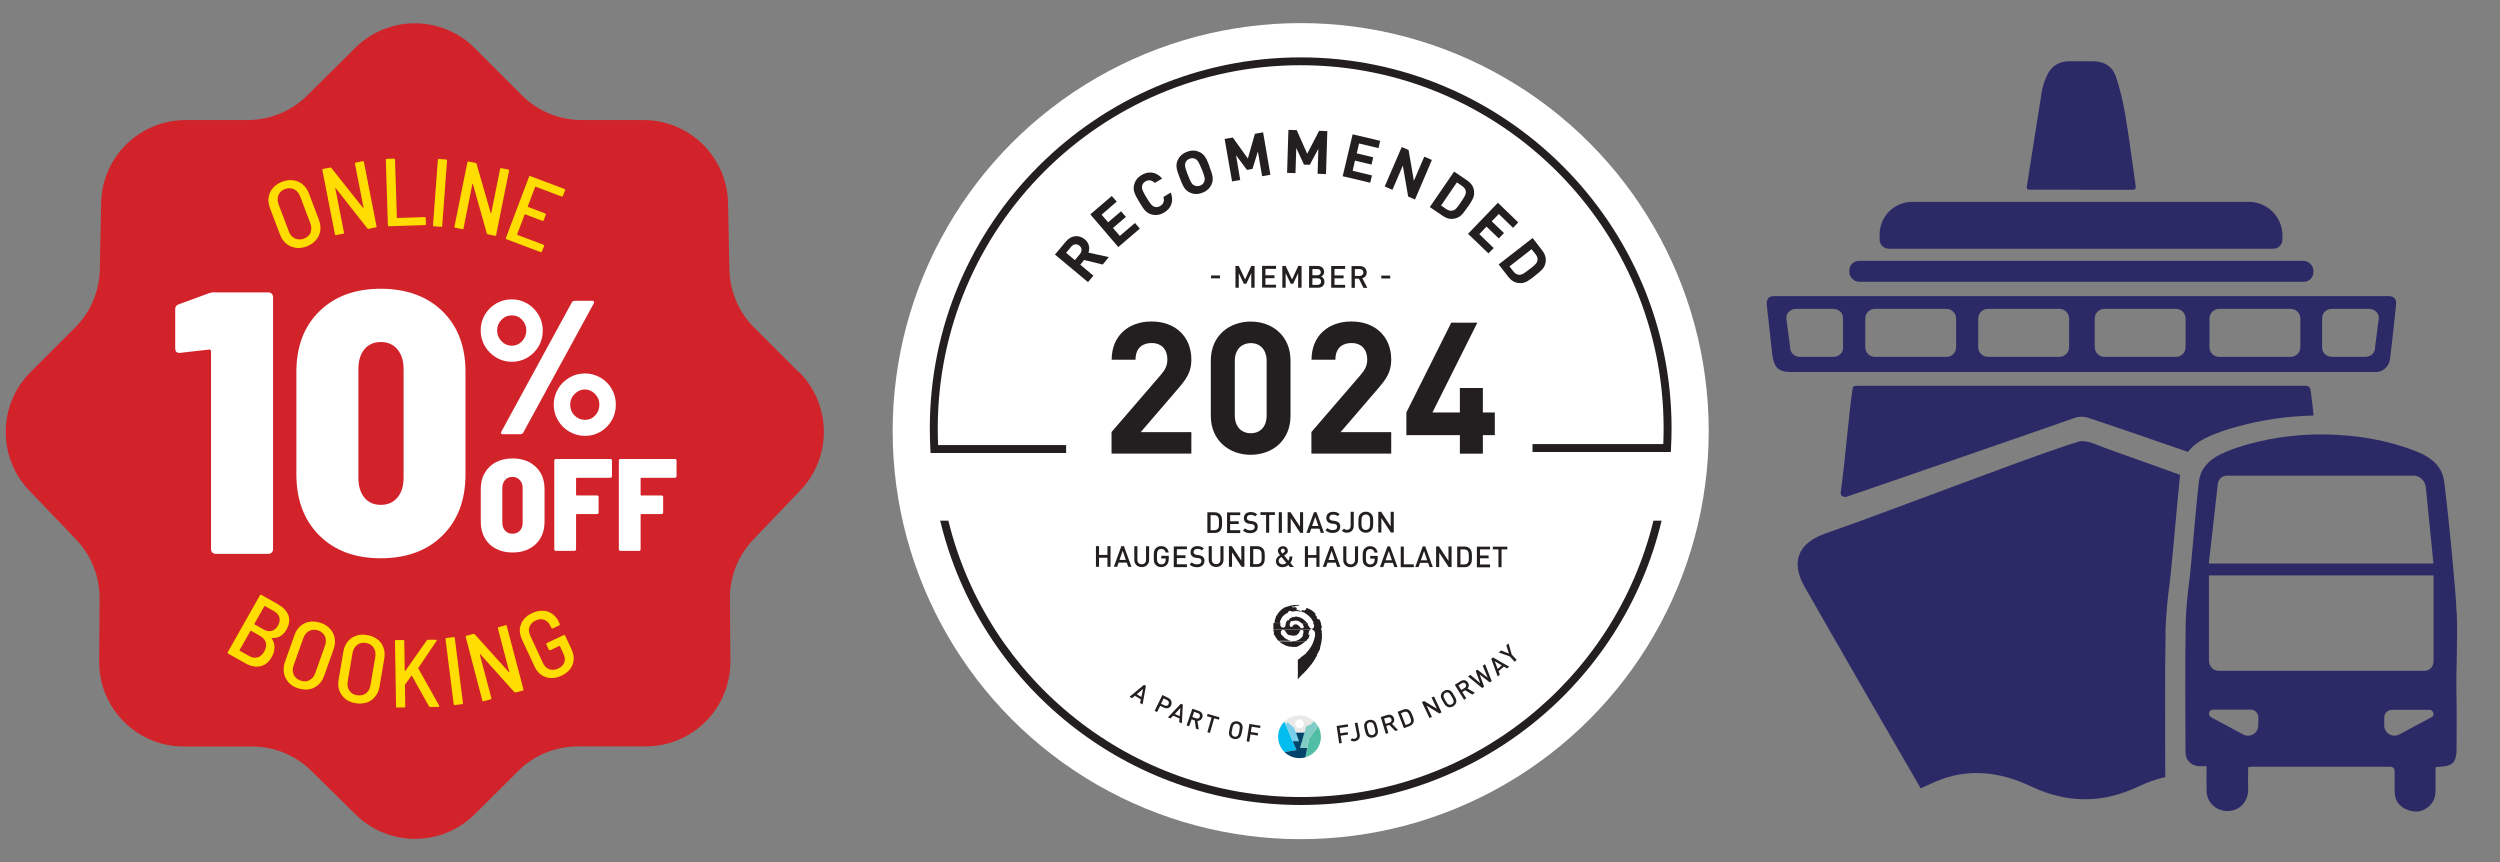 <?xml version="1.0" encoding="UTF-8"?><svg id="a" xmlns="http://www.w3.org/2000/svg" width="226.15" height="78.01" viewBox="0 0 226.15 78.01"><rect x="0" y="0" width="226.15" height="78.01" fill="#808080" stroke="none"/><path d="m72.25,33.66l-4.03-4.03c-1.4-1.4-2.2-3.28-2.24-5.26l-.12-6.01c-.09-4.17-3.49-7.5-7.65-7.5h-5.59c-2.03,0-3.98-.81-5.41-2.24l-4.27-4.27c-2.98-2.98-7.81-2.99-10.81-.02l-4.34,4.31c-1.43,1.42-3.37,2.22-5.39,2.22h-5.6c-4.17,0-7.57,3.33-7.65,7.5l-.12,6.01c-.04,1.98-.84,3.86-2.24,5.26l-4.03,4.03c-2.94,2.94-3,7.7-.12,10.71l4.24,4.43c1.38,1.44,2.14,3.36,2.13,5.35l-.04,5.67c-.03,4.25,3.4,7.71,7.66,7.71h6.16c2.01,0,3.94.79,5.37,2.2l4.01,3.95c2.99,2.95,7.79,2.94,10.77-.02l3.93-3.91c1.43-1.43,3.37-2.23,5.4-2.23h6.14c4.25,0,7.69-3.46,7.66-7.71l-.04-5.67c-.02-1.99.75-3.91,2.13-5.35l4.24-4.43c2.88-3.01,2.83-7.76-.12-10.71h-.03,0Z" fill="#d2232a" stroke-width="0"/><path d="m19.36,26.45h4.93c.11,0,.21.04.29.12s.12.18.12.29v22.83c0,.11-.04.21-.12.29s-.17.12-.29.12h-4.79c-.11,0-.21-.04-.29-.12-.08-.08-.12-.17-.12-.29v-17.93c0-.09-.06-.14-.17-.14l-2.63.3h-.07c-.25,0-.37-.14-.37-.41v-3.55c0-.23.11-.37.34-.44l2.67-.98c.18-.07.35-.1.51-.1h0Z" fill="#fff" stroke-width="0"/><path d="m28.89,48.44c-1.38-1.37-2.08-3.22-2.08-5.54v-9.25c0-2.3.69-4.13,2.08-5.49s3.24-2.04,5.55-2.04,4.2.68,5.59,2.04,2.08,3.19,2.08,5.49v9.25c0,2.32-.69,4.16-2.08,5.54-1.38,1.37-3.25,2.06-5.59,2.06s-4.17-.69-5.55-2.06Zm7.06-3.43c.37-.44.56-1.04.56-1.81v-9.79c0-.76-.19-1.37-.56-1.81s-.87-.66-1.5-.66-1.13.22-1.49.66-.54,1.04-.54,1.81v9.79c0,.77.18,1.37.54,1.81.36.44.86.66,1.49.66s1.13-.22,1.5-.66Z" fill="#fff" stroke-width="0"/><path d="m44.89,32.34c-.43-.25-.77-.6-1.03-1.03-.25-.43-.38-.91-.38-1.42s.13-.99.38-1.42.6-.77,1.03-1.02.9-.37,1.41-.37.97.13,1.4.38.76.6,1.02,1.03c.25.43.38.9.38,1.41s-.12.99-.37,1.42-.59.77-1.02,1.03c-.43.25-.9.38-1.41.38s-.97-.13-1.41-.38h0Zm2.34-1.48c.25-.27.38-.6.38-.97s-.13-.7-.38-.96c-.25-.27-.56-.4-.93-.4s-.68.13-.94.4c-.26.26-.39.59-.39.96s.13.7.39.97.57.41.94.41.68-.14.93-.41Zm-1.9,8.36s-.02-.1.02-.17l6.38-11.7c.06-.09.14-.14.26-.14h1.59c.08,0,.13.02.15.07s.02.1-.02.17l-6.38,11.69c-.06.09-.14.14-.26.14h-1.59c-.08,0-.13-.02-.15-.07h0Zm6.17-.17c-.43-.25-.77-.6-1.03-1.03-.25-.43-.38-.9-.38-1.42s.13-.97.38-1.41c.25-.43.6-.77,1.03-1.03.43-.25.9-.38,1.41-.38s.97.13,1.41.38c.43.25.77.59,1.02,1.03.25.43.37.9.37,1.41s-.12.99-.37,1.42c-.25.43-.58.77-1.01,1.03-.43.25-.9.38-1.41.38s-.97-.13-1.41-.38h-.01Zm2.34-1.47c.25-.26.38-.59.38-.98s-.13-.69-.39-.96-.57-.41-.92-.41-.67.14-.93.41c-.27.27-.4.59-.4.96,0,.39.13.72.39.98s.57.4.94.4.68-.13.93-.4Z" fill="#fff" stroke-width="0"/><path d="m44.86,49.64c-.44-.23-.77-.55-1.01-.97-.24-.42-.36-.91-.36-1.46v-2.99c0-.55.12-1.03.36-1.44.24-.42.58-.74,1.01-.97.44-.23.94-.34,1.51-.34s1.07.11,1.51.34.77.55,1.02.97c.24.42.36.9.36,1.44v2.99c0,.55-.12,1.04-.36,1.46s-.58.74-1.02.97-.94.34-1.51.34-1.07-.11-1.51-.34Zm2.17-1.63c.17-.19.25-.43.25-.73v-3.11c0-.3-.08-.55-.26-.74-.17-.19-.39-.29-.66-.29s-.5.09-.67.28-.25.43-.25.74v3.11c0,.3.08.54.25.73s.39.28.67.28.5-.09.67-.28h0Z" fill="#fff" stroke-width="0"/><path d="m55.32,43.18s-.06.04-.1.04h-3.05s-.06.02-.06.06v1.48s.02.06.06.06h1.84s.07,0,.1.04c.03.03.04.06.04.1v1.4s0,.07-.04.1c-.03.03-.06.04-.1.04h-1.84s-.06.02-.06.06v3.13s0,.07-.04.1c-.03.03-.06.04-.1.04h-1.69s-.07,0-.1-.04-.04-.06-.04-.1v-8.03s0-.07.04-.1c.03-.03.06-.04.1-.04h4.94s.07,0,.1.04c.03.03.04.06.04.1v1.4s0,.07-.04.1c0,0,0,.02,0,.02Z" fill="#fff" stroke-width="0"/><path d="m61.16,43.18s-.06.04-.1.04h-3.05s-.06.02-.06.06v1.48s.02.06.06.06h1.84s.07,0,.1.04c.03.03.04.06.04.1v1.4s0,.07-.04.1c-.03.03-.06.04-.1.04h-1.84s-.06.02-.06.06v3.13s0,.07-.04.1c-.03.03-.06.04-.1.04h-1.69s-.07,0-.1-.04-.04-.06-.04-.1v-8.03s0-.07.04-.1c.03-.03.06-.04.1-.04h4.94s.07,0,.1.04c.03.03.04.06.04.1v1.4s0,.07-.04.1c0,0,0,.02,0,.02Z" fill="#fff" stroke-width="0"/><path d="m26.74,22.41c-.32-.04-.6-.17-.85-.37s-.43-.48-.56-.82l-.91-2.4c-.13-.34-.17-.66-.12-.98s.18-.6.39-.84.49-.43.84-.56.68-.18,1-.13c.32.04.61.17.85.37.25.21.43.48.56.81l.91,2.4c.13.34.17.67.12.99s-.18.6-.39.84c-.21.25-.49.43-.84.57-.35.13-.68.18-1,.13h0Zm1.34-1.36c.11-.25.11-.53,0-.84l-.93-2.45c-.12-.3-.3-.52-.55-.64s-.52-.13-.82-.02c-.29.11-.49.29-.59.55s-.1.54.01.84l.93,2.45c.11.3.3.51.55.63.25.12.52.12.81.02.29-.11.5-.29.61-.55h-.02Z" fill="#fd0" stroke-width="0"/><path d="m30.3,21.21l-1.14-5.83c-.01-.06.01-.09.07-.1l.64-.12s.09,0,.11.04l2.88,3.63s.02.01.03.01,0-.01,0-.03l-.78-4c0-.06,0-.09.07-.1l.64-.13c.06-.01.09.01.1.07l1.14,5.82c0,.06,0,.09-.07.1l-.65.13s-.09,0-.11-.04l-2.87-3.65s-.02-.01-.03-.01-.01.01,0,.03l.79,4.01c.01.06-.01.09-.07.1l-.65.13c-.06.01-.09-.01-.1-.07h0Z" fill="#fd0" stroke-width="0"/><path d="m35.09,20.39l-.19-5.93c0-.06.03-.09.08-.09l.66-.02c.06,0,.09.03.09.08l.17,5.26s0,.04.04.03l2.48-.08c.06,0,.09.03.09.08l.02.55c0,.06-.03.09-.08.09l-3.26.11c-.06,0-.09-.03-.09-.08h-.01Z" fill="#fd0" stroke-width="0"/><path d="m39.17,20.38l.44-5.92c0-.06.04-.09.09-.08l.66.05c.06,0,.09.04.08.09l-.44,5.92c0,.06-.04.09-.09.08l-.66-.05c-.06,0-.09-.04-.08-.09Z" fill="#fd0" stroke-width="0"/><path d="m41.11,20.5l1.17-5.82c0-.06.05-.08.1-.07l.64.13s.08.04.09.08l1.28,4.45s.02.02.03.02.02,0,.02-.02l.8-3.99c0-.06.05-.08.1-.07l.64.13c.06.01.08.05.07.1l-1.17,5.82c0,.06-.05.08-.1.07l-.65-.13s-.08-.04-.09-.08l-1.26-4.47s-.02-.02-.03-.02,0,0-.02.02l-.8,4.01c0,.06-.05.08-.1.07l-.65-.13c-.06-.01-.08-.05-.07-.1Z" fill="#fd0" stroke-width="0"/><path d="m50.83,17.79l-2.37-.9s-.04,0-.05.02l-.67,1.76s0,.04.02.05l1.56.59s.07.06.05.11l-.19.51s-.06.07-.11.05l-1.56-.59s-.04,0-.05.02l-.68,1.79s0,.04.02.05l2.37.89s.07.06.05.11l-.2.51s-.06.07-.11.05l-3.1-1.17s-.07-.06-.05-.11l2.1-5.55c.02-.05.06-.07.11-.05l3.1,1.17s.07.06.05.11l-.2.51s-.06.07-.11.05c0,0,.02.02.02.02Z" fill="#fd0" stroke-width="0"/><path d="m23.55,60.27c-.43.09-.87,0-1.34-.26l-1.58-.89s-.06-.07-.03-.12l2.92-5.16s.07-.06.12-.03l1.5.85c.49.28.81.62.95,1.01.14.4.08.83-.18,1.29-.31.54-.74.79-1.31.75-.03,0-.04,0-.02.04.16.25.25.52.25.8s-.08.58-.25.88c-.26.47-.6.75-1.03.84Zm-.25-.8c.24-.07.44-.25.6-.53s.21-.54.15-.79-.22-.45-.48-.6l-.86-.49h-.05l-.99,1.75s0,.04.01.05l.87.49c.26.15.52.19.75.11h0Zm.62-4.64l-.91,1.6s0,.04.01.05l.82.46c.26.15.51.19.74.13s.42-.22.56-.47c.15-.27.2-.52.13-.75-.06-.23-.23-.43-.49-.57l-.82-.46h-.05.01Z" fill="#fd0" stroke-width="0"/><path d="m26.08,61.69c-.21-.24-.35-.52-.4-.83-.05-.32-.02-.65.1-.99l.86-2.42c.12-.34.3-.61.54-.82.24-.21.52-.34.84-.39s.65,0,1,.11.63.31.85.55c.22.24.35.52.41.84.05.32.02.64-.1.98l-.86,2.42c-.12.35-.31.62-.55.83s-.52.34-.84.39-.66,0-1.01-.11-.63-.31-.85-.55h0Zm1.91-.17c.25-.12.43-.34.53-.64l.88-2.47c.11-.31.11-.59,0-.84-.11-.26-.32-.44-.61-.54-.29-.1-.56-.09-.81.04s-.43.34-.54.65l-.88,2.47c-.11.3-.11.58,0,.83s.32.43.61.54c.3.11.57.1.81-.02v-.02h.01Z" fill="#fd0" stroke-width="0"/><path d="m31.24,63.22c-.25-.2-.43-.45-.54-.75s-.13-.63-.07-.99l.43-2.53c.06-.36.19-.66.39-.91.2-.25.46-.43.76-.53.3-.11.64-.13,1.01-.06.37.06.68.19.93.39.26.2.44.45.54.75.11.3.13.63.07.99l-.43,2.53c-.06.36-.19.67-.4.91-.2.25-.46.43-.76.53-.31.1-.64.12-1.01.06-.37-.06-.68-.19-.93-.39h.01Zm1.85-.49c.22-.16.36-.4.42-.73l.44-2.58c.05-.32,0-.6-.15-.83-.15-.23-.39-.38-.7-.43-.3-.05-.57,0-.79.18s-.36.41-.42.73l-.44,2.58c-.05.32,0,.59.15.82s.39.37.69.42c.31.05.58,0,.8-.16Z" fill="#fd0" stroke-width="0"/><path d="m35.83,63.92l-.1-5.93c0-.06.03-.09.09-.09h.66c.06,0,.09.02.09.08l.04,2.7s0,.02.02.02h.03l1.95-2.78s.06-.05.1-.05h.72s.06,0,.07.02,0,.05,0,.07l-1.66,2.46v.05l1.9,3.38v.04s0,.03-.02.04c-.02,0-.03.02-.06.02h-.74s-.09,0-.11-.05l-1.55-2.77s-.03-.04-.04,0l-.57.78s-.02.03-.02.04l.03,1.96c0,.06-.03.09-.09.09h-.66c-.06,0-.09-.02-.09-.07h.02,0Z" fill="#fd0" stroke-width="0"/><path d="m41.04,63.7l-.74-5.89c0-.06.02-.09.08-.1l.66-.08c.06,0,.09.02.1.08l.74,5.89c0,.06-.02.09-.08.1l-.66.08c-.06,0-.09-.02-.1-.08Z" fill="#fd0" stroke-width="0"/><path d="m43.63,63.36l-1.5-5.74c-.02-.06,0-.09.06-.11l.63-.17s.09,0,.12.03l3.1,3.44h.03v-.03l-1.03-3.94c0-.06,0-.09.06-.11l.63-.17c.06-.02.09,0,.11.06l1.51,5.74c0,.06,0,.09-.06.11l-.64.17s-.09,0-.12-.03l-3.1-3.45h-.03v.03l1.05,3.96c.02.06,0,.09-.06.11l-.64.17c-.06.02-.09,0-.11-.06h-.01Z" fill="#fd0" stroke-width="0"/><path d="m49.36,61.25c-.44-.15-.77-.47-1-.95l-1.15-2.47c-.22-.48-.25-.94-.08-1.37s.51-.77,1.01-1c.33-.15.66-.23.97-.21.31,0,.59.1.84.28.25.17.45.41.59.71l.1.21s0,.09-.04.12l-.6.28s-.09,0-.12-.04l-.1-.21c-.12-.26-.3-.44-.55-.53-.24-.09-.51-.07-.78.06s-.46.32-.55.57-.07.51.06.79l1.16,2.5c.13.27.32.46.57.55s.52.07.8-.06c.27-.13.46-.31.55-.54s.07-.49-.05-.75l-.34-.74s-.03-.03-.05-.02l-.83.39s-.09,0-.12-.04l-.23-.49s0-.09.04-.12l1.54-.72s.09,0,.12.04l.57,1.23c.24.51.27.98.1,1.41s-.51.77-1.02,1c-.5.23-.97.27-1.41.12h0Z" fill="#fd0" stroke-width="0"/><circle cx="117.66" cy="39" r="36.91" fill="#fff" stroke-width="0"/><path d="m96.44,40.98h-12.26l-.02-.34c-.03-.62-.05-1.26-.05-1.89,0-18.5,15.05-33.56,33.55-33.56s33.55,15.05,33.55,33.55c0,.6-.02,1.21-.05,1.81l-.02.34h-12.51v-.72h11.83c.02-.48.03-.96.03-1.43,0-18.11-14.73-32.84-32.84-32.84s-32.82,14.74-32.82,32.85c0,.5.01,1.01.03,1.51h11.58s0,.72,0,.72Z" fill="#231f20" stroke-width="0"/><path d="m97.65,22.23c.23.19.25.5.04.75l-.46.55-.79-.66.46-.55c.21-.26.52-.29.75-.09m2.66,1.03l-1.85-.41c.14-.38.09-.85-.33-1.2-.5-.42-1.22-.4-1.72.21l-.98,1.17,2.99,2.49.49-.58-1.19-1,.35-.42,1.68.41.56-.68h0Z" fill="#231f20" stroke-width="0"/><polygon points="103.11 20.68 102.67 20.17 101.3 21.34 100.68 20.62 101.85 19.62 101.41 19.11 100.24 20.11 99.65 19.42 101.02 18.24 100.57 17.73 98.63 19.39 101.16 22.35 103.11 20.68" fill="#231f20" stroke-width="0"/><path d="m105.9,17.42l-.66.4c.1.31.04.62-.28.81-.18.11-.36.13-.52.08-.21-.07-.35-.21-.73-.84s-.44-.83-.4-1.04c.03-.16.13-.32.31-.42.32-.19.61-.09.84.14l.67-.4c-.54-.62-1.23-.69-1.86-.32-.38.23-.59.53-.68.89-.13.53.09.91.47,1.55s.61,1.01,1.15,1.14c.36.09.72.04,1.11-.19.62-.37.89-1.02.59-1.79" fill="#231f20" stroke-width="0"/><path d="m108.73,15.34c.27.69.29.88.21,1.08-.06.16-.18.3-.38.37-.19.08-.38.05-.54-.02-.19-.1-.3-.25-.57-.95-.27-.69-.29-.88-.22-1.09.06-.16.19-.3.38-.37.19-.08.38-.06.53.02.19.1.3.26.57.95m.71-.27c-.27-.69-.44-1.1-.94-1.32-.34-.15-.7-.17-1.12,0-.42.16-.68.42-.83.76-.22.5-.07.91.2,1.61.27.7.43,1.1.93,1.32.34.15.7.17,1.12,0,.42-.16.67-.42.82-.76.22-.5.07-.91-.2-1.61" fill="#231f20" stroke-width="0"/><polygon points="114.92 15.81 114.26 11.97 113.52 12.1 112.88 14.34 111.52 12.44 110.78 12.57 111.45 16.41 112.19 16.28 111.81 14.04 112.8 15.37 113.3 15.28 113.79 13.7 114.17 15.94 114.92 15.81" fill="#231f20" stroke-width="0"/><polygon points="119.95 15.75 120.07 11.86 119.33 11.83 118.25 13.91 117.3 11.77 116.55 11.75 116.43 15.64 117.19 15.66 117.26 13.39 117.96 14.89 118.48 14.91 119.26 13.46 119.19 15.72 119.95 15.75" fill="#231f20" stroke-width="0"/><polygon points="123.95 16.53 124.11 15.87 122.36 15.45 122.57 14.53 124.07 14.89 124.22 14.23 122.73 13.87 122.94 12.98 124.7 13.4 124.85 12.74 122.36 12.15 121.46 15.94 123.95 16.53" fill="#231f20" stroke-width="0"/><polygon points="128 18.05 129.53 14.47 128.84 14.17 127.9 16.36 127.42 13.57 126.8 13.3 125.26 16.87 125.96 17.17 126.9 14.98 127.38 17.78 128 18.05" fill="#231f20" stroke-width="0"/><path d="m132.16,18.28c-.35.51-.5.7-.71.76-.19.06-.39.02-.61-.12l-.48-.33,1.43-2.09.48.33c.21.15.32.32.33.52.02.22-.1.43-.45.94m.63.43c.36-.53.58-.86.57-1.28,0-.48-.21-.83-.65-1.13l-1.16-.79-2.2,3.21,1.16.79c.44.3.84.36,1.29.19.39-.14.62-.47.98-1" fill="#231f20" stroke-width="0"/><polygon points="134.64 22.92 135.12 22.44 133.82 21.18 134.47 20.5 135.58 21.57 136.05 21.08 134.94 20.02 135.58 19.36 136.87 20.61 137.34 20.12 135.5 18.34 132.8 21.15 134.64 22.92" fill="#231f20" stroke-width="0"/><path d="m138.36,24.35c-.48.38-.69.51-.91.51-.2,0-.38-.1-.54-.3l-.36-.46,2-1.56.36.46c.16.2.21.4.16.6-.05.22-.23.38-.71.76m.47.6c.51-.4.82-.65.94-1.04.14-.46.05-.86-.27-1.28l-.86-1.11-3.07,2.39.86,1.11c.33.42.69.6,1.17.58.41-.01.73-.26,1.24-.65" fill="#231f20" stroke-width="0"/><path d="m103.25,63.05l-.42-.25.57-.48-.15.73Zm.11.67l.3-1.67-.17-.1-1.31,1.08.22.13.26-.22.54.32-.07.33.22.13h.01,0Z" fill="#231f20" stroke-width="0"/><path d="m105.71,63.7c-.07.15-.22.19-.37.11l-.31-.15.23-.48.31.15c.15.08.21.21.14.36m.22.11c.12-.25.03-.52-.24-.66l-.54-.27-.7,1.43.22.11.28-.56.33.16c.28.14.55.04.67-.21" fill="#231f20" stroke-width="0"/><path d="m106.72,64.78l-.45-.19.51-.55s-.06.74-.06.74Zm.19.65l.09-1.69-.18-.08-1.17,1.23.24.1.23-.25.58.25-.03.34s.24.1.24.1Z" fill="#231f20" stroke-width="0"/><path d="m108.54,64.83c-.05.15-.18.2-.34.15l-.34-.12.16-.47.34.12c.15.05.23.18.17.33m-.09,1.16l-.12-.79c.19.01.36-.08.44-.3.09-.26-.03-.5-.32-.6l-.58-.2-.52,1.51.23.08.22-.63.29.1.1.74.27.09h-.01Z" fill="#231f20" stroke-width="0"/><polygon points="110.26 65.1 110.32 64.89 109.24 64.58 109.18 64.79 109.6 64.91 109.22 66.23 109.45 66.3 109.83 64.98 110.26 65.1" fill="#231f20" stroke-width="0"/><path d="m112.11,66.13c-.06.31-.1.4-.19.46-.07.05-.16.07-.25.05s-.16-.07-.21-.15c-.06-.1-.06-.19,0-.5s.1-.4.19-.47c.07-.05.16-.07.25-.05s.17.07.21.14c.06.1.05.2,0,.51m.24.05c.07-.33.1-.48-.02-.67-.08-.12-.2-.21-.37-.24-.17-.04-.31,0-.44.07-.19.12-.22.28-.29.6s-.1.48.02.67c.08.12.2.21.37.24.17.04.31,0,.44-.07.19-.12.22-.28.29-.6" fill="#231f20" stroke-width="0"/><polygon points="113.99 65.86 114.03 65.65 113.02 65.49 112.77 67.06 113.01 67.1 113.12 66.43 113.77 66.54 113.81 66.32 113.15 66.22 113.23 65.74 113.99 65.86" fill="#231f20" stroke-width="0"/><polygon points="121.95 65.74 121.92 65.52 120.91 65.67 121.14 67.25 121.38 67.21 121.28 66.55 121.94 66.45 121.91 66.23 121.25 66.33 121.18 65.85 121.95 65.74" fill="#231f20" stroke-width="0"/><path d="m123,66.43l-.21-1.07-.24.05.21,1.05c.04.2-.05.33-.22.37-.11.02-.17,0-.24-.05l-.13.19c.13.09.25.11.41.08.29-.06.48-.29.42-.61" fill="#231f20" stroke-width="0"/><path d="m124.35,65.83c.08.31.09.4.03.5-.04.08-.11.13-.21.16s-.18,0-.25-.04c-.1-.06-.13-.15-.21-.46s-.08-.4-.03-.5c.04-.08.11-.13.21-.15.09-.02.18,0,.25.04.1.06.14.15.21.46m.23-.06c-.08-.32-.12-.48-.31-.59-.12-.07-.27-.1-.44-.06s-.29.13-.36.26c-.11.19-.08.34,0,.67.08.32.12.48.31.59.12.07.27.1.44.06s.29-.13.36-.26c.11-.19.08-.34,0-.67" fill="#231f20" stroke-width="0"/><path d="m125.87,65.06c.05.15-.03.27-.19.32l-.34.1-.14-.48.34-.1c.15-.05.29.01.33.16m.6.99l-.55-.57c.16-.1.25-.28.18-.5-.08-.26-.32-.39-.61-.3l-.59.18.46,1.52.23-.07-.19-.64.29-.09.52.54.27-.08h-.01,0Z" fill="#231f20" stroke-width="0"/><path d="m127.54,64.82c.09.22.13.36.09.47-.03.1-.11.16-.21.2l-.27.1-.42-1.08.27-.1c.11-.04.2-.04.29,0,.1.05.16.19.25.41m.23-.09c-.09-.24-.17-.42-.33-.51-.15-.09-.31-.1-.49-.03l-.52.2.57,1.48.52-.2c.19-.07.29-.18.35-.35.06-.18,0-.36-.1-.6" fill="#231f20" stroke-width="0"/><polygon points="130.4 64.44 129.72 63 129.5 63.1 129.98 64.11 128.83 63.42 128.63 63.51 129.31 64.95 129.53 64.85 129.05 63.83 130.2 64.54 130.4 64.44" fill="#231f20" stroke-width="0"/><path d="m131.33,63.03c.15.27.19.37.16.48-.02.08-.07.16-.16.2-.08.05-.17.05-.26.03-.11-.04-.17-.11-.32-.38s-.19-.37-.16-.48c.02-.08.07-.15.16-.2.08-.05.17-.06.25-.03.11.03.17.11.33.39m.21-.12c-.16-.29-.25-.43-.46-.49-.14-.04-.29-.02-.44.06-.15.09-.24.2-.28.34-.06.21,0,.35.18.64.16.29.25.43.46.49.14.04.29.02.44-.06.15-.09.24-.2.28-.34.06-.21,0-.35-.18-.64" fill="#231f20" stroke-width="0"/><path d="m132.59,61.88c.08.13.04.27-.1.35l-.3.19-.26-.42.3-.19c.14-.09.28-.06.36.07m.84.8l-.68-.4c.13-.14.17-.33.04-.53-.14-.23-.41-.29-.67-.13l-.52.33.84,1.35.2-.13-.36-.57.26-.16.64.39.24-.15h.01Z" fill="#231f20" stroke-width="0"/><polygon points="134.34 60.08 134.13 60.23 134.58 61.31 133.65 60.58 133.49 60.69 133.9 61.8 133.01 61.05 132.8 61.2 134.08 62.24 134.25 62.11 133.85 61.02 134.77 61.73 134.94 61.61 134.34 60.08" fill="#231f20" stroke-width="0"/><path d="m135.85,60.19l-.37.32-.27-.7.64.38Zm.67.12l-1.47-.84-.15.13.58,1.59.2-.17-.12-.31.48-.41.29.17.2-.17h0Z" fill="#231f20" stroke-width="0"/><polygon points="136.46 58.2 136.26 58.38 136.5 59.12 135.78 58.84 135.58 59.02 136.57 59.38 137.02 59.86 137.2 59.69 136.75 59.21 136.46 58.2" fill="#231f20" stroke-width="0"/><path d="m118.81,56.46l.03.02.03.04v.17s-.03.05-.03.08v.02h-.02s-.07.06-.1.09l-.03.04s.02.04.04.04c0,.02.04.02.06.04h.02s.04.05.07.06v.02s.03.03.04.05c.02.02.02.04.02.07v.03l.02.02v.07h.02v.02h-.02v.22l-.02.05s0,.04-.02.07c0,.03,0,.05-.02.08,0,.06-.04.1-.04.16v.02l-.03.02s0,.07-.03.09c0,.02,0,.04-.02.06v.03s-.03.05-.04.08h0s-.02.06-.04.09l-.02.04v.02s-.04.06-.07.09v.02s-.05.05-.06.08c-.02.03-.03.06-.05.08-.02.04-.04.06-.07.09h0l-.02.04-.05.05s-.04.05-.05.08l-.03.03s-.04.06-.06.08c-.02,0-.04.03-.06.05h0l-.03.04v.05h-.03s-.04.04-.07.04c-.02.02-.04.04-.07.06h0s-.06.04-.09.07c-.06.03-.1.09-.17.12h0s-.03.05-.05.05l-.05.04v.02s-.07.05-.1.07c-.04,0-.05.03-.07.05h-.03v.5h0v.47h0v.08s.02.03.02.05h0v.05l-.02.02h0v.14h0v.06h0v.04h0v.1h0v.12h0v.07h0v.08l.02-.02.06-.06v-.03s.04-.03.06-.04v-.02h.02v-.03h.02l.03-.04h0l.02-.03s.1-.09.14-.14l.04-.03h0l.02-.04v-.03h.06v-.02h.03s.06-.07.09-.11h0v-.04s.04,0,.04,0l.03-.03h0s.03-.05.06-.06h0l.04-.05s.06-.06.07-.09l.03-.02h0s.05-.06.07-.08l.02-.02.04-.05.04-.04h0v-.03l.04-.04.03-.04v-.02h.02l.04-.04.04-.05s.06-.07.08-.12l.03-.03h0l.04-.06h0s.05-.07.07-.11c.04-.06.07-.12.12-.17v-.02h0l.03-.07v-.02h.02s.03-.04.04-.07h0l.04-.05v-.02h0s.03-.07.05-.1l-.02-.02v-.03l.03-.04.05-.03v-.05h0v-.06h.05l.02-.04h0l.02-.04h0v-.04l.02-.04h0l.03-.06.03-.02.02-.02h0v-.07h0l.02-.07v-.05l.02-.03h0v-.05l.02-.06v-.02h0s.02-.06.02-.08c.02-.05.03-.09.04-.14v-.02h0v-.03s0-.04.02-.06h0v-.02s0-.08.02-.12h0v-.06h.01v-.05s.02-.11.02-.18h0v-.41h0l-.03-.03s0-.04.02-.05v-.13h0l-.04-.04h-.02v-.09s0-.06.02-.08v-.05h.04v-.11h-.03v-.03s0-.1-.02-.15h-.02v-.08l-.02-.03h0v-.03h0v-.02h0v-.02s-.03-.08-.05-.12v-.02l-.03-.04h0v-.02s-.05-.08-.07-.12l-.04.03h-.03l-.02-.02h0s-.09-.04-.12-.07v-.15s-.04-.05-.06-.07v-.03h-.05v-.04h-.02l-.03-.04.05-.04h.02s-.04-.05-.05-.09h-.02s-.05-.07-.08-.09c-.03-.03-.05-.06-.09-.07v-.02h-.02s-.08-.06-.12-.09h0l-.03-.03s-.05-.02-.07-.03l-.04-.02-.08-.04s-.04-.03-.08-.04h-.02s-.04-.03-.07-.03h-.09l-.04.05v.1h-.06s-.04.02-.06.04v.02h-.03s-.05-.03-.09-.02h-.02s-.04-.04-.07-.03l-.04.04v.04l-.05.04v.04h.11s.05.03.07.05c.06,0,.09.04.15.06.03.03.06.06.1.07l.06.05h0s.09.08.15.11l.05.05s.06.06.1.09c.03.05.08.08.11.14l.04.05s.07.07.06.11l.04.06.02.03.02.04.02.06h0v.03s.02.06,0,.07v.07-.02Z" fill="#231f20" stroke-width="0"/><path d="m117.45,54.75v.02s.05.02.07,0h.03l.02-.02h-.02s-.07-.03-.1-.02" fill="#231f20" stroke-width="0"/><path d="m115.67,57.99l.04.03s.07.06.1.09c.03.02.05.03.07.05l.04.02s.06.04.08.06c.09.03.15.08.24.12l.05.03s.08.02.11.04h.06l.03.02.05.02h.02s.11.02.16.03h.11l.03.02h.4s.1-.02.13-.05h0l.05-.03h.03l.05-.03.05-.03.05-.02.02-.02s.1-.05.14-.09c.04-.02.08-.06.12-.08.02-.03.06-.05.09-.07s.05-.05.08-.07h0v-.02h-1.19l-.04.06h-.02l-.03-.02v-.03h-1.15.04v-.03Z" fill="#231f20" stroke-width="0"/><path d="m117.88,57.45s-.02.04-.03.07c-.02.02-.04.05-.05.08l-.03.04-.05.05s-.08.06-.12.1l-.04.03h0l-.05.03-.05.03h0s-.07.04-.11.05h-.03v.02s-.05,0-.08.02h-.04l-.05.02h-.03,1.05l.02-.02v-.02l.02-.06.03-.02.02-.05h.05s.05-.07.06-.1v-.02s.05-.05.04-.09c0-.03.02-.05.03-.08v-.02s.03-.05.03-.08h-.53l-.04.02h-.02Zm-1.23,0l.04.02.04.02h.12l.02.04h.21s.07,0,.09-.02c.04-.02.08-.04.13-.04h-.67l.02-.02Zm-1.33,0h0v.03l.02.06s.05.1.08.14h.02v.04s.06.05.08.08h0v.03l.05.05.03.04.04.05h1.16s-.07,0-.09-.02c-.03,0-.05-.02-.07-.02s-.05,0-.07-.02h-.02l-.05-.03-.02-.02s-.07-.04-.11-.05l-.04-.03h-.02s-.08-.07-.12-.09l-.03-.04-.03-.04s-.04-.05-.08-.05h0s-.04-.08-.07-.1l-.04-.03h-.61v.02h-.01Z" fill="#231f20" stroke-width="0"/><path d="m115.19,56.91v.09s.02.05,0,.08h.02s.02.05.02.08h0v.03s0,.04.03.06l-.04.04s.02.05.02.09v.02s.02.04.03.06h.61v-.03h.03s-.03-.08-.04-.12v-.04s-.02-.06,0-.1h0v-.08l.03-.03s.06-.06.11-.07c.03-.02.06,0,.1,0h0s.06,0,.09.02l.06.06c.03.06.06.12.11.17l.02.04h0s.03.04.05.06c0,.02.03.03.05.05.03.02.07.04.1.06h.69s.07-.02.09-.06l.04-.04.06-.06.04-.05.02-.03s.02-.06.03-.08c0-.03.02-.06.03-.08l.05-.04.04-.02h.1s.08,0,.09.04c.02,0,.03.03.04.06v.1c-.02.06-.02.1-.03.15l-.03.06h0v.02l-.02.04h.53v-.1l.02-.03s.02-.06,0-.09h0v-.02h0c0-.07.03-.13.07-.18l.05-.03.05-.04v-.05h-3.44.08Z" fill="#231f20" stroke-width="0"/><path d="m115.19,56.37v.27h0v.26h3.45s-.03-.04-.03-.04c0,0-.06-.02-.09-.04l-.03-.02-.02-.04s-.03-.06-.06-.08c0-.03-.03-.07-.05-.1h0l-.06-.02v-.05l.03-.03v-.02s-.02-.04-.03-.06l-.02-.03h-.52s.08.1.12.15v.03l.03.04v.02s.02.07.03.12v.03l-.03.04s-.05.02-.08.02l-.02.02h-.03s-.09,0-.13-.03l-.03-.05-.03-.05h-.03v-.04l-.06-.06-.07-.05-.03-.02-.03-.02h0l-.04-.02-.07-.02h-.14s-.07.03-.09.06h-.02s-.06.08-.09.12h0l-.05.05h-.1l-.05-.02-.03-.04v-.04h-.02v-.17s.02-.06.04-.08h-.38s-.02.05-.02.08v.04l-.02.03h0v.06l-.02.06v.03l-.06.06-.04.03-.02.02h-.14l-.06-.03h0l-.02-.02s-.04-.03-.06-.04h0v-.02l-.05-.06v-.24h-.63Z" fill="#231f20" stroke-width="0"/><path d="m116.69,56.37l.03-.04v-.02h0l.02-.02s0-.06.02-.09c.04,0,.07-.03.11-.03h0v.03l.06-.02c.09-.02.16-.04.26-.04h.06s.07,0,.1.02h.06l.02.02s.07.02.09.04l.05.02s.04.03.06.05h.04v.05l.04.02h.52s-.04-.06-.06-.08v-.02h-.02c-.06-.08-.14-.14-.21-.21h-.03v-.03h-.02l-.02-.02-.07-.05s-.06-.02-.08-.04c-.04,0-.06-.03-.1-.05-.04,0-.08-.03-.13-.04h-.04l-.02-.02h-.06l-.02-.02h-.21l-.02.04h-.06l-.03.03h0l.02-.04h-.06s-.09.03-.14.05c-.04.02-.08.04-.12.07h-.02l-.02.02h-.02v.04l-.05.02-.02.02s.03.07.02.1l-.04-.02h-.1l-.03.02-.03.03v.02s-.06.09-.09.13c0,.03-.02.06-.03.08h.39v-.02Zm-.92,0s.02-.05.02-.09v-.04h0v-.05h.02c0-.06.05-.11.06-.16v-.02l.04-.06s.02-.05.04-.06c.02-.03.03-.06.05-.08h0l.02-.04s.04-.05.07-.06c.02-.03.04-.06.08-.07l.05-.05.03-.02.06-.03.02-.02.02-.02h.02s.04-.03.07-.04h0l.06-.03v-.02l.06-.06v-.07h.07l.05-.02h.07l.04.03.07.04s.07-.02.1-.02h.07c.07-.02.13-.03.21-.03h.16s.07,0,.1.03h.05l.04.02h.09v-.02l-.03-.03s-.04-.02-.06-.04h-.02s-.07-.02-.09-.03c-.07,0-.12-.03-.19-.06l-.02-.05.04-.06v-.04l-.02-.04s-.05.04-.08.04l.02-.03v-.02h0s-.04-.04-.08-.04v.03h-.1s-.05,0-.07.02c0-.02,0-.04-.03-.04-.02,0-.04.03-.07,0v-.03l.06-.02v-.02l.02-.03h.05l-.02.04s.05.06.09.04l.03-.03v-.02s.04-.03.06-.02c.03,0,.05-.03.08-.04h.03s.05.05.09.03l.03-.02.06-.02h0v-.02h0v-.03c-.06-.02-.16,0-.24,0h-.06c-.12,0-.23.02-.33.04h0c-.16.03-.31.08-.46.13h-.02c-.06.02-.11.05-.17.07h-.02l-.04.03-.03.02h0l-.03.04h-.02s-.06.03-.08.06h-.02s-.05.05-.07.08c-.03.02-.05.05-.08.07v.02l-.04.02-.04.05h0s-.05.06-.07.09h0l-.03.05-.04.04h0l-.03.05v.06h-.02s-.03.03-.04.03l-.03.04s-.03.06-.04.08h0v.04h0l-.02.07-.02.02h0v.02s-.02.07-.03.1c0,.02-.03.05-.02.07h0v.05s-.03.1-.03.14v.04h.58l-.07.04-.03-.02Z" fill="#231f20" stroke-width="0"/><path d="m135.22,39.36v-2.05h-1.08v-2.21h-2.08v2.21h-2.48l4.06-8.12h-2.36l-4.06,8.12v2.05h4.84v1.68h2.08v-1.68h1.08Zm-9.37,1.68v-1.95h-4.58l3.31-3.85c.82-.95,1.27-1.56,1.27-2.71,0-2.13-1.5-3.45-3.6-3.45s-3.61,1.3-3.61,3.46h2.16c0-1.15.73-1.51,1.45-1.51.92,0,1.43.6,1.43,1.48,0,.55-.18.92-.62,1.43l-4.43,5.14v1.95h7.22Zm-11.27-3.45c0,1-.57,1.6-1.43,1.6s-1.45-.6-1.45-1.6v-4.94c0-1,.58-1.61,1.45-1.61s1.43.62,1.43,1.61v4.94Zm2.16.02v-4.99c0-2.26-1.66-3.53-3.6-3.53s-3.61,1.27-3.61,3.53v4.99c0,2.26,1.68,3.53,3.61,3.53s3.6-1.27,3.6-3.53m-8.97,3.43v-1.95h-4.58l3.31-3.85c.82-.95,1.27-1.56,1.27-2.71,0-2.13-1.5-3.45-3.6-3.45s-3.61,1.3-3.61,3.46h2.16c0-1.15.73-1.51,1.45-1.51.92,0,1.43.6,1.43,1.48,0,.55-.18.92-.62,1.43l-4.43,5.14v1.95h7.22Z" fill="#231f20" stroke-width="0"/><path d="m126.08,48.17v-1.87h-.28v1.31l-.86-1.31h-.26v1.87h.28v-1.31l.86,1.31h.26Zm-2.14-.93c0,.37-.02.48-.11.58-.07.07-.17.12-.28.12s-.21-.04-.28-.12c-.09-.1-.11-.21-.11-.58s.02-.48.11-.58c.07-.07.17-.12.28-.12s.21.04.28.12c.09.1.11.21.11.58m.28,0c0-.39,0-.58-.19-.76-.12-.12-.28-.19-.48-.19s-.36.07-.48.19c-.18.18-.19.37-.19.76s0,.58.19.76c.12.12.28.19.48.19s.36-.07.48-.19c.18-.18.19-.37.19-.76m-1.76.34v-1.28h-.28v1.26c0,.24-.13.37-.34.37-.14,0-.2-.05-.26-.11l-.19.19c.13.13.26.18.45.18.34,0,.62-.22.62-.61m-1.22.06c0-.16-.05-.29-.15-.38-.08-.07-.18-.11-.35-.14l-.22-.03c-.1-.02-.16-.04-.2-.08-.05-.04-.07-.1-.07-.17,0-.17.12-.29.34-.29.16,0,.3.03.41.14l.18-.18c-.16-.15-.33-.21-.58-.21-.39,0-.62.22-.62.55,0,.15.05.28.14.36.08.08.2.13.35.15l.22.03c.09,0,.16.04.2.08.05.04.07.11.07.19,0,.18-.14.29-.39.29-.19,0-.34-.04-.48-.18l-.19.19c.18.18.38.25.66.25.39,0,.67-.2.67-.55m-1.97-.08h-.57l.29-.83.28.83Zm.51.62l-.68-1.87h-.23l-.68,1.87h.3l.13-.38h.74l.13.38h.3s-.01,0,0,0Zm-1.89,0v-1.87h-.28v1.31l-.86-1.31h-.26v1.87h.28v-1.31l.86,1.31h.26Zm-1.92-1.87h-.28v1.87h.28v-1.87Zm-.63.25v-.25h-1.31v.25h.51v1.61h.28v-1.61h.52Zm-1.55,1.08c0-.16-.05-.29-.15-.38-.08-.07-.18-.11-.35-.14l-.22-.03c-.1-.02-.16-.04-.2-.08-.05-.04-.07-.1-.07-.17,0-.17.12-.29.34-.29.16,0,.3.03.41.14l.18-.18c-.16-.15-.33-.21-.58-.21-.39,0-.62.22-.62.55,0,.15.05.28.14.36.08.08.2.13.35.15l.22.03c.09,0,.16.04.2.08.05.04.07.11.07.19,0,.18-.14.29-.39.29-.19,0-.34-.04-.48-.18l-.19.19c.18.18.38.25.66.25.39,0,.67-.2.67-.55m-1.58.53v-.25h-.91v-.56h.78v-.25h-.78v-.55h.91v-.25h-1.19v1.87h1.19Zm-1.92-.93c0,.28,0,.45-.1.55-.08.09-.19.13-.32.13h-.34v-1.36h.34c.13,0,.24.04.32.13.09.1.1.28.1.55m.28,0c0-.3,0-.53-.14-.7-.13-.16-.3-.24-.53-.24h-.66v1.87h.66c.23,0,.4-.07.53-.24.14-.17.14-.4.14-.7" fill="#231f20" stroke-width="0"/><path d="m136.35,49.7v-.25h-1.31v.25h.51v1.61h.28v-1.61h.52Zm-1.56,1.61v-.25h-.91v-.56h.78v-.25h-.78v-.55h.91v-.25h-1.19v1.87h1.19Zm-1.92-.93c0,.28,0,.45-.1.55-.08.09-.19.13-.32.13h-.34v-1.36h.34c.13,0,.24.04.32.13.09.1.1.28.1.55m.28,0c0-.3,0-.53-.14-.7-.13-.16-.3-.24-.53-.24h-.66v1.87h.66c.23,0,.4-.07.53-.24.14-.17.14-.4.14-.7m-1.84.93v-1.87h-.28v1.31l-.86-1.31h-.26v1.87h.28v-1.31l.86,1.31h.26Zm-2.21-.62h-.57l.29-.83.28.83h0Zm.51.62l-.68-1.87h-.23l-.68,1.87h.3l.13-.38h.74l.13.38h.3-.01Zm-1.72,0v-.25h-.9v-1.61h-.28v1.87h1.18Zm-1.98-.62h-.57l.29-.83.28.83Zm.51.62l-.68-1.87h-.23l-.68,1.87h.3l.13-.38h.74l.13.38h.3s-.01,0,0,0Zm-1.79-.72v-.29h-.68v.24h.4v.11c0,.12-.02.21-.09.29-.07.09-.18.13-.31.13-.11,0-.21-.04-.28-.12-.09-.1-.11-.21-.11-.58s.02-.48.11-.58c.07-.07.17-.12.28-.12.21,0,.35.12.39.33h.28c-.05-.32-.28-.58-.68-.58-.2,0-.36.07-.48.19-.18.18-.19.37-.19.76s0,.58.19.76c.12.12.28.19.48.19s.38-.07.51-.21c.12-.13.17-.28.17-.53m-1.77.09v-1.24h-.28v1.23c0,.25-.15.4-.39.4s-.39-.15-.39-.4v-1.23h-.28v1.24c0,.39.29.65.67.65s.67-.26.67-.65m-2.11,0h-.57l.29-.83.28.83Zm.51.62l-.68-1.87h-.23l-.68,1.87h.3l.13-.38h.74l.13.38h.3s-.01,0,0,0Zm-1.89,0v-1.87h-.28v.8h-.76v-.8h-.28v1.87h.28v-.82h.76v.82h.28Zm-3.13-1.46c0,.09-.06.14-.14.19l-.09.06c-.09-.11-.14-.18-.14-.26,0-.1.07-.18.18-.18s.19.08.19.19m.14,1.09c-.12.11-.23.14-.36.14-.19,0-.34-.13-.34-.32,0-.17.12-.26.25-.35l.44.53s.01,0,0,0Zm.66.37l-.31-.37c.13-.15.18-.34.19-.57h-.26c0,.17-.03.28-.1.38l-.39-.47.14-.09c.12-.08.2-.18.2-.33,0-.24-.18-.42-.44-.42s-.46.18-.46.41c0,.17.11.3.19.4-.18.12-.37.27-.37.53,0,.34.22.56.6.56.28,0,.44-.13.52-.2l.15.18h.34Zm-2.9-.93c0,.28,0,.45-.1.55-.08.09-.19.13-.32.13h-.34v-1.36h.34c.13,0,.24.04.32.13.09.1.1.28.1.55m.28,0c0-.3,0-.53-.14-.7-.13-.16-.3-.24-.53-.24h-.66v1.87h.66c.23,0,.4-.07.53-.24.14-.17.14-.4.14-.7m-1.84.93v-1.87h-.28v1.31l-.86-1.31h-.26v1.87h.28v-1.31l.86,1.31h.26Zm-1.89-.63v-1.24h-.28v1.23c0,.25-.15.4-.39.4s-.39-.15-.39-.4v-1.23h-.28v1.24c0,.39.29.65.67.65s.67-.26.67-.65m-1.72.1c0-.16-.05-.29-.15-.38-.08-.07-.18-.11-.35-.14l-.22-.03c-.1-.02-.16-.04-.2-.08-.05-.04-.07-.1-.07-.17,0-.17.12-.29.34-.29.16,0,.3.03.41.14l.18-.18c-.16-.15-.33-.21-.58-.21-.39,0-.62.22-.62.55,0,.15.05.28.14.36.08.08.2.13.35.15l.22.03c.09,0,.16.04.2.08.05.04.07.11.07.19,0,.18-.14.29-.39.29-.19,0-.34-.04-.48-.18l-.19.19c.18.18.38.25.66.25.39,0,.67-.2.67-.55m-1.58.53v-.25h-.91v-.56h.78v-.25h-.78v-.55h.91v-.25h-1.19v1.87h1.19Zm-1.64-.72v-.29h-.68v.24h.4v.11c0,.12-.02.21-.09.29-.07.09-.18.13-.31.13-.11,0-.21-.04-.28-.12-.09-.1-.11-.21-.11-.58s.02-.48.11-.58c.07-.07.17-.12.28-.12.21,0,.35.12.39.33h.28c-.05-.32-.28-.58-.68-.58-.2,0-.36.07-.48.19-.18.18-.19.37-.19.76s0,.58.19.76c.12.12.28.19.48.19s.38-.07.51-.21c.12-.13.17-.28.17-.53m-1.77.09v-1.24h-.28v1.23c0,.25-.15.4-.39.4s-.39-.15-.39-.4v-1.23h-.28v1.24c0,.39.29.65.67.65s.67-.26.67-.65m-2.11,0h-.57l.29-.83.28.83Zm.51.62l-.68-1.87h-.23l-.68,1.87h.3l.13-.38h.74l.13.38h.3,0Zm-1.89,0v-1.87h-.28v.8h-.76v-.8h-.28v1.87h.28v-.82h.76v.82h.28Z" fill="#231f20" stroke-width="0"/><path d="m117.68,72.1c-15.36,0-28.37-10.59-31.89-25h-.74c3.54,14.82,16.87,25.72,32.63,25.72s29.1-10.9,32.63-25.72h-.74c-3.52,14.42-16.52,25-31.89,25" fill="#231f20" stroke-width="0"/><path d="m125.76,24.93h-.81v.26h.81v-.26Zm-2.43-.28c0,.19-.14.31-.33.31h-.44v-.62h.44c.2,0,.33.12.33.31m.36,1.39l-.45-.87c.22-.06.39-.24.39-.52,0-.33-.24-.58-.61-.58h-.76v1.97h.3v-.83h.37l.41.83s.35,0,.35,0Zm-2.01,0v-.27h-.96v-.59h.82v-.27h-.82v-.58h.96v-.27h-1.26v1.97h1.26Zm-2.2-1.42c0,.18-.13.28-.32.28h-.44v-.56h.44c.19,0,.32.1.32.28m.03.85c0,.17-.12.3-.32.3h-.47v-.6h.47c.21,0,.32.12.32.3m.3.01c0-.25-.14-.4-.3-.46.13-.05.27-.2.27-.42,0-.33-.23-.54-.59-.54h-.77v1.97h.8c.35,0,.59-.19.59-.56m-2.07.56v-1.97h-.3l-.56,1.22-.58-1.22h-.3v1.97h.3v-1.32l.46.96h.22l.45-.96v1.32h.31Zm-2.31,0v-.27h-.96v-.59h.82v-.27h-.82v-.58h.96v-.27h-1.26v1.97h1.26Zm-1.94,0v-1.97h-.3l-.56,1.22-.57-1.22h-.3v1.97h.3v-1.32l.46.96h.22l.45-.96v1.32h.3Zm-3.13-1.11h-.81v.26h.81v-.26Z" fill="#231f20" stroke-width="0"/><path d="m119.48,66.65c0,1.07-.86,1.93-1.93,1.93s-1.93-.86-1.93-1.93.86-1.93,1.93-1.93,1.93.86,1.93,1.93" fill="#e9e9e8" stroke-width="0"/><polygon points="117.71 65.08 117.39 65.08 117.17 65.31 117.17 65.62 117.39 65.85 117.71 65.85 117.93 65.62 117.93 65.31 117.71 65.08" fill="#fff" stroke-width="0"/><path d="m116.19,65.28c-.35.35-.57.83-.57,1.37s.22,1.03.58,1.38l1.08-.18-1.1-2.57h0Z" fill="#00bcef" stroke-width="0"/><path d="m119.48,66.65c0-.33-.08-.65-.23-.92l-.07.05-.74.99h0l-.35,1.73c.81-.23,1.4-.97,1.4-1.86" fill="#50bea5" stroke-width="0"/><path d="m118.16,65.69l-.56,1.96h.65l.18-.87h0l.74-1,.07-.05c-.1-.19-.23-.35-.38-.49l-.29.29-.41.17h0Z" fill="#80cdc5" stroke-width="0"/><polygon points="117.51 67.04 116.94 67.04 116.28 65.49 116.49 65.35 117.07 65.85 117.51 67.04" fill="#77cfeb" stroke-width="0"/><path d="m117.28,67.85l-1.08.18c.35.34.82.55,1.35.55.18,0,.36-.03.53-.07l.17-.85h-.65l.4-1.38h-.77l.28.77h-.57s.34.8.34.8Z" fill="#01456b" stroke-width="0"/><path d="m188.29,17.16h-4.57c-.21,0-.42.03-.37-.31.46-2.88.89-5.74,1.36-8.62.08-.49.26-.97.47-1.42.38-.81,1.05-1.26,1.97-1.27h2.2c.99,0,1.75.47,2.05,1.38.37,1.11.65,2.25.84,3.39.37,2.15.63,4.33.95,6.49.05.33-.08.37-.35.37h-4.57.02Z" fill="#2c2967" stroke-width="0"/><rect x="167.29" y="23.6" width="41.98" height="1.89" rx=".87" ry=".87" fill="#2c2967" stroke-width="0"/><path d="m172.98,18.26h30.44c1.69,0,3.05,1.37,3.05,3.05v.36c0,.46-.37.83-.83.83h-34.78c-.46,0-.83-.37-.83-.83v-.46c0-1.63,1.32-2.95,2.95-2.95Z" fill="#2c2967" stroke-width="0"/><path d="m195.89,57.21c.02-1.4.23-3.48.43-4.87.23-2.12.65-7.12.89-9.38-2.21-.8-4.42-1.6-6.64-2.38-.84-.3-1.86-.85-2.59-.62-3.68,1.18-7.31,2.59-10.94,3.92-3.97,1.46-7.93,2.99-11.92,4.38-2.46.86-3.17,2.56-1.86,4.85,2.14,3.77,9.35,16.27,10.49,18.21,0,0,.53-.27,1.35-.62,2.94-1.25,5.83-.89,8.63.44,3.27,1.55,6.46,1.55,9.73,0,.78-.37,1.58-.66,2.41-.84,0-4.36-.05-8.73.03-13.09Z" fill="#2c2967" stroke-width="0"/><path d="m199.43,39.67c.99-.5,2.06-.84,3.14-1.13,2.2-.59,4.45-.9,6.72-.95-.09-.84-.18-1.61-.26-2.21-.06-.38-.18-.48-.55-.48-6.73,0-13.46,0-20.19,0h-20.32c-.22,0-.36.02-.39.28-.35,2.35-.71,6.98-1.07,9.33-.07.5.5.44.5.44,0,0,16.92-5.82,20.82-7.2.29-.07.63-.07.92,0,1.09.34,5.02,1.69,9.18,3.13.38-.51.91-.91,1.52-1.22h0Z" fill="#2c2967" stroke-width="0"/><path d="m199.81,50.98l.81-7.18c.05-.44.39-.77.81-.77h16.92c.55,0,1.02.45,1.09,1.05l.69,6.9s-20.32,0-20.32,0Zm20.32,8.86c0,.47-.35.84-.78.84h-18.67c-.48,0-.86-.42-.86-.94v-7.69h20.32v7.78h0Zm-.2,5.05l-2.89,1.55c-.62.33-1.36-.12-1.36-.81v-.72c0-.38.32-.7.7-.7h3.38c.39,0,.52.52.18.7m-15.66.72c0,.7-.74,1.14-1.36.81l-2.89-1.55c-.35-.19-.22-.7.18-.7h3.38c.38,0,.7.32.7.7v.72h0Zm17.94-10.21c-.05-1.97-.78-9.15-1-10.87-.07-.51-.08-1.02-.23-1.5-.37-1.19-1.36-1.8-2.42-2.22-2.65-1.05-5.44-1.49-8.27-1.53-2.29-.03-4.55.25-6.76.84-.94.25-1.87.56-2.74.99-.98.5-1.74,1.25-1.89,2.45-.21,1.69-.61,6.6-.82,8.6-.17,1.22-.36,3.03-.37,4.24-.07,3.89-.03,7.77-.02,11.66,0,.67.51,1.18,1.19,1.23.22,0,.44,0,.72,0,0,.81-.02,1.54,0,2.28.03.96.79,1.7,1.72,1.77,1.31.09,2.09-.93,2.04-2.04-.03-.64,0-1.28,0-1.91.14-.03.2-.05.24-.05,4.19,0,8.37,0,12.56,0,.37,0,.45.17.45.48v1.64c0,.52.1,1,.52,1.39.48.46,1.43.69,2,.44.73-.33,1.16-.88,1.18-1.7,0-.73,0-1.47,0-2.21.17-.02.27-.04.37-.04,1.16-.04,1.53-.41,1.53-1.57,0-1.5.03-2.99,0-4.49-.07-3.14.12-4.76.02-7.86" fill="#2c2967" stroke-width="0"/><path d="m216.21,26.79c-.21-.02-.41,0-.61,0h-55.14c-.5,0-.69.29-.63.86.16,1.42.31,2.84.47,4.26.14,1.32.55,1.74,1.69,1.74h52.62c.15,0,.3,0,.45,0,.59-.07,1.07-.54,1.15-1.23.2-1.62.37-3.25.54-4.88.05-.44-.16-.7-.53-.74h0Zm-49.48,4.66c0,.46-.39.83-.88.83h-3.03c-.49,0-.88-.37-.88-.83l-.35-2.68c0-.46.39-.83.88-.83h3.37c.49,0,.88.37.88.83v2.68Zm10.22-.04c0,.48-.39.87-.87.87h-6.48c-.48,0-.87-.39-.87-.87v-2.6c0-.48.39-.87.87-.87h6.48c.48,0,.87.39.87.87v2.6Zm10.22,0c0,.48-.39.87-.87.87h-6.48c-.48,0-.87-.39-.87-.87v-2.6c0-.48.39-.87.87-.87h6.48c.48,0,.87.39.87.87v2.6Zm10.54,0c0,.48-.39.87-.87.87h-6.48c-.48,0-.87-.39-.87-.87v-2.6c0-.48.39-.87.87-.87h6.48c.48,0,.87.39.87.87v2.6Zm10.38,0c0,.48-.39.87-.87.87h-6.48c-.48,0-.87-.39-.87-.87v-2.6c0-.48.39-.87.87-.87h6.48c.48,0,.87.39.87.87v2.6Zm6.76.04c0,.46-.39.83-.88.83h-3.03c-.49,0-.88-.37-.88-.83v-2.68c0-.46.39-.83.88-.83h3.37c.49,0,.88.37.88.83l-.35,2.68Z" fill="#2c2967" stroke-width="0"/></svg>